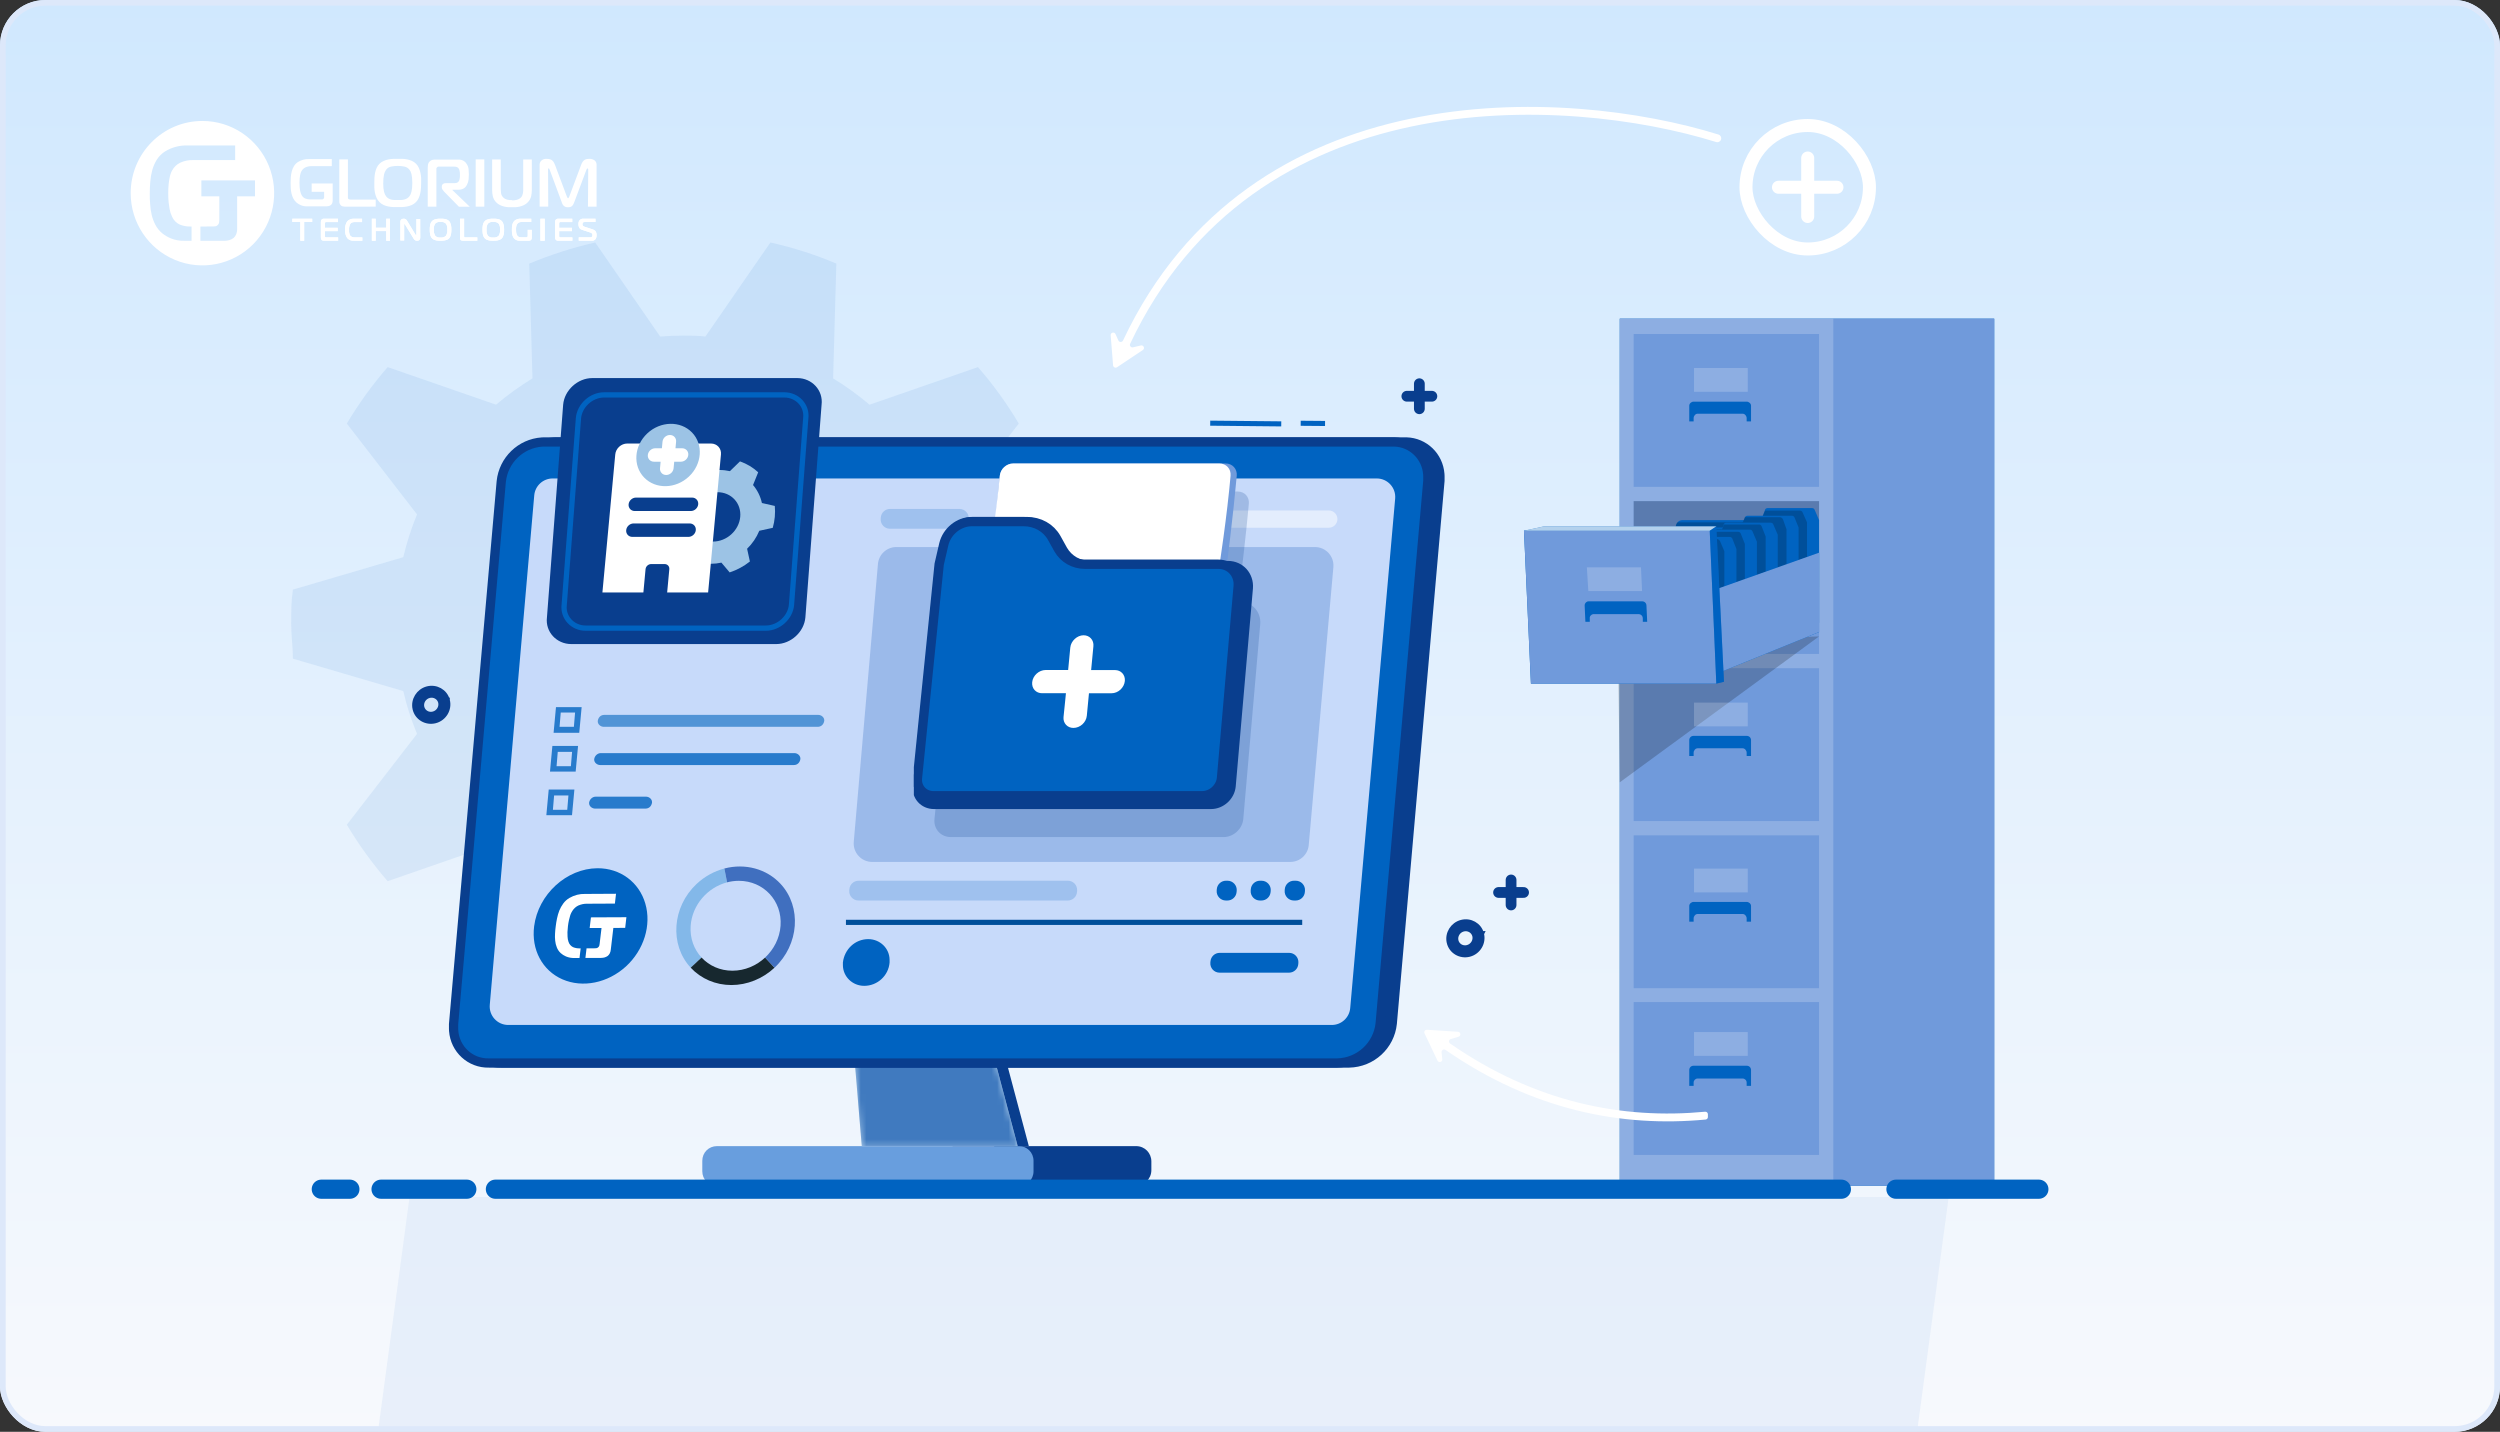 <svg width="440" height="252" viewBox="0 0 440 252" fill="none" xmlns="http://www.w3.org/2000/svg">
<rect x="0" y="0" width="440" height="252" fill="#333333" stroke="none"/>
<g clip-path="url(#clip0_4754_69374)">
<rect width="440" height="252" rx="8" fill="url(#paint0_linear_4754_69374)"/>
<path fill-rule="evenodd" clip-rule="evenodd" d="M35.623 21.289C40.73 21.288 45.336 24.383 47.291 29.132C49.247 33.882 48.168 39.349 44.557 42.985C40.946 46.62 35.514 47.709 30.796 45.742C26.077 43.775 23 39.14 23 33.999C23 26.981 28.651 21.291 35.623 21.289ZM35.273 39.868V42.385H39.518C39.795 42.379 40.072 42.339 40.34 42.267C40.623 42.191 40.888 42.058 41.119 41.875C41.305 41.709 41.453 41.505 41.551 41.275C41.687 40.941 41.751 40.581 41.738 40.221V34.552H44.881V31.753H35.44V34.552H38.599V38.735C38.596 38.879 38.583 39.023 38.56 39.166C38.535 39.331 38.455 39.483 38.334 39.597C38.231 39.713 38.095 39.792 37.944 39.825C37.803 39.848 37.66 39.86 37.516 39.86L35.273 39.868ZM33.715 42.385V39.868H33.465C32.837 39.876 32.214 39.758 31.631 39.523C31.023 39.239 30.541 38.739 30.275 38.119C30.07 37.695 29.926 37.244 29.847 36.779C29.785 36.441 29.726 36.045 29.68 35.602C29.629 35.073 29.606 34.542 29.609 34.011C29.606 33.487 29.63 32.964 29.68 32.443C29.726 31.996 29.785 31.611 29.847 31.294C29.897 31.027 29.968 30.765 30.061 30.51C30.123 30.331 30.202 30.159 30.299 29.996C30.614 29.407 31.106 28.932 31.705 28.64C32.42 28.309 33.201 28.149 33.987 28.173H41.387V25.602H33.099C31.687 25.544 30.288 25.902 29.076 26.633C28.488 27.002 27.988 27.497 27.611 28.083C27.254 28.656 26.981 29.278 26.801 29.93C26.619 30.603 26.5 31.292 26.447 31.988C26.388 32.701 26.361 33.399 26.361 34.085C26.361 34.677 26.361 35.293 26.424 35.932C26.461 36.566 26.552 37.195 26.696 37.813C26.84 38.426 27.059 39.017 27.35 39.574C27.651 40.144 28.06 40.649 28.554 41.06C29.017 41.429 29.53 41.732 30.077 41.957C30.819 42.257 31.614 42.399 32.414 42.377L33.715 42.385Z" fill="white"/>
<path fill-rule="evenodd" clip-rule="evenodd" d="M103.272 29.746C103.239 29.8 103.213 29.857 103.194 29.918L101.112 35.481C101.05 35.637 100.992 35.782 100.934 35.902C100.881 36.019 100.809 36.126 100.721 36.218C100.634 36.308 100.528 36.375 100.412 36.414C100.267 36.461 100.115 36.483 99.963 36.478C99.8 36.483 99.638 36.455 99.487 36.394C99.368 36.346 99.261 36.27 99.173 36.174C99.087 36.083 99.016 35.977 98.964 35.862C98.908 35.731 98.858 35.597 98.817 35.461L96.758 29.91C96.738 29.849 96.71 29.791 96.677 29.738L96.673 29.729C96.641 29.666 96.624 29.633 96.565 29.633C96.503 29.633 96.457 29.677 96.457 29.75V29.886L96.492 36.362H94.975V29.041C94.961 28.818 95.023 28.597 95.149 28.416C95.251 28.277 95.384 28.164 95.535 28.087C95.671 28.02 95.816 27.978 95.965 27.963H96.271C96.467 27.959 96.664 27.987 96.852 28.047C96.995 28.094 97.127 28.172 97.238 28.276C97.342 28.376 97.43 28.494 97.498 28.624C97.569 28.753 97.63 28.887 97.683 29.025L99.761 34.576C99.794 34.651 99.83 34.725 99.87 34.796C99.904 34.856 99.939 34.884 99.978 34.884C100.017 34.884 100.055 34.856 100.09 34.796C100.131 34.725 100.167 34.651 100.199 34.576L102.277 29.025C102.344 28.823 102.439 28.633 102.559 28.46C102.651 28.333 102.766 28.224 102.896 28.14C103.015 28.066 103.146 28.016 103.283 27.991C103.42 27.967 103.559 27.955 103.697 27.955C104.026 27.943 104.351 28.033 104.63 28.215C104.883 28.409 105.022 28.724 104.997 29.049V36.37H103.48L103.527 29.894C103.527 29.782 103.508 29.713 103.473 29.686C103.449 29.662 103.419 29.647 103.388 29.641C103.349 29.641 103.31 29.677 103.272 29.746ZM70.018 27.955H70.792C71.078 27.964 71.362 27.995 71.643 28.047C71.931 28.104 72.213 28.192 72.483 28.311C72.758 28.431 73.009 28.604 73.222 28.82C73.43 29.029 73.598 29.276 73.718 29.549C73.84 29.826 73.933 30.116 73.996 30.414C74.062 30.716 74.104 31.023 74.12 31.331V32.197C74.12 32.465 74.12 32.765 74.093 33.074C74.074 33.379 74.034 33.683 73.973 33.983C73.911 34.281 73.819 34.571 73.698 34.848C73.578 35.121 73.41 35.368 73.203 35.577C72.989 35.792 72.738 35.964 72.464 36.086C72.194 36.205 71.912 36.292 71.624 36.346C71.342 36.401 71.056 36.434 70.769 36.442H69.221C68.936 36.433 68.653 36.401 68.373 36.346C68.085 36.293 67.803 36.206 67.534 36.086C67.259 35.964 67.009 35.792 66.794 35.577C66.567 35.349 66.385 35.077 66.26 34.776C66.135 34.487 66.041 34.185 65.982 33.875C65.926 33.579 65.892 33.279 65.881 32.977V32.176C65.881 31.932 65.881 31.6 65.904 31.291C65.92 30.988 65.959 30.687 66.02 30.39C66.081 30.095 66.173 29.807 66.295 29.533C66.421 29.256 66.597 29.007 66.814 28.8C67.026 28.595 67.272 28.432 67.541 28.319C67.809 28.201 68.088 28.112 68.373 28.055C68.652 28.003 68.934 27.972 69.217 27.963H69.991L70.018 27.955ZM58.552 32.289H58.563L58.552 32.241V32.289ZM58.552 35.249V32.289H54.852V33.755H57.046V34.556C57.051 34.628 57.051 34.7 57.046 34.772C57.032 34.853 56.994 34.927 56.938 34.984C56.885 35.043 56.816 35.082 56.74 35.097C56.672 35.103 56.604 35.103 56.535 35.097H54.569C54.267 35.099 53.968 35.041 53.687 34.924C53.393 34.784 53.16 34.535 53.033 34.227C52.994 34.144 52.959 34.059 52.929 33.971C52.883 33.841 52.849 33.707 52.824 33.571C52.793 33.402 52.766 33.206 52.743 32.982C52.718 32.716 52.706 32.448 52.708 32.181C52.706 31.913 52.717 31.646 52.743 31.38C52.766 31.155 52.793 30.979 52.824 30.807C52.848 30.671 52.883 30.537 52.929 30.406C52.96 30.318 52.997 30.232 53.041 30.15C53.195 29.858 53.433 29.623 53.722 29.477C54.068 29.313 54.445 29.234 54.825 29.245H58.397V27.999H54.384C53.705 27.971 53.032 28.148 52.449 28.508C52.166 28.692 51.925 28.938 51.745 29.229C51.571 29.511 51.44 29.819 51.358 30.142C51.268 30.477 51.209 30.821 51.183 31.168C51.156 31.52 51.145 31.864 51.145 32.205C51.145 32.545 51.145 32.806 51.172 33.122C51.19 33.436 51.234 33.749 51.303 34.055C51.372 34.359 51.479 34.653 51.621 34.928C51.766 35.211 51.963 35.461 52.201 35.665C52.424 35.85 52.672 36 52.936 36.11C53.298 36.26 53.685 36.331 54.074 36.318H57.48C57.61 36.314 57.74 36.295 57.867 36.262C58.007 36.227 58.139 36.161 58.254 36.07C58.344 35.989 58.416 35.888 58.463 35.773C58.527 35.607 58.557 35.428 58.552 35.249ZM66.125 35.129V36.366L60.734 36.374C60.604 36.372 60.475 36.357 60.347 36.33C60.221 36.303 60.103 36.246 60.003 36.162C59.93 36.088 59.866 36.005 59.813 35.914C59.745 35.778 59.712 35.626 59.717 35.473V28.055H61.234V34.848C61.241 34.922 61.277 34.988 61.334 35.033C61.37 35.056 61.407 35.076 61.446 35.093C61.533 35.122 61.623 35.134 61.714 35.129H66.125ZM67.483 33.098C67.455 32.803 67.442 32.506 67.444 32.209H67.456C67.442 31.709 67.486 31.208 67.588 30.719C67.653 30.417 67.777 30.133 67.951 29.882C68.172 29.587 68.491 29.386 68.845 29.317C69.228 29.238 69.617 29.2 70.006 29.201C70.396 29.2 70.785 29.239 71.167 29.317C71.526 29.384 71.848 29.585 72.073 29.882C72.144 29.974 72.207 30.073 72.258 30.178C72.326 30.323 72.38 30.475 72.417 30.631C72.469 30.847 72.505 31.066 72.525 31.288C72.555 31.594 72.57 31.901 72.568 32.209C72.57 32.503 72.555 32.797 72.525 33.09C72.505 33.31 72.469 33.528 72.417 33.743C72.38 33.903 72.328 34.058 72.262 34.208C72.213 34.323 72.15 34.43 72.073 34.528C71.959 34.679 71.819 34.807 71.659 34.904C71.503 34.998 71.335 35.068 71.159 35.113C70.976 35.161 70.788 35.19 70.598 35.201H69.383C69.194 35.191 69.006 35.161 68.822 35.113C68.649 35.066 68.482 34.996 68.327 34.904C68.174 34.807 68.043 34.679 67.94 34.528C67.863 34.433 67.8 34.328 67.75 34.215C67.683 34.066 67.63 33.911 67.591 33.751C67.543 33.536 67.507 33.318 67.483 33.098ZM75.289 36.37H76.806V29.894C76.8 29.812 76.8 29.731 76.806 29.649C76.825 29.56 76.876 29.482 76.949 29.429C76.997 29.373 77.06 29.334 77.131 29.317C77.204 29.31 77.278 29.31 77.351 29.317H79.809C79.951 29.319 80.093 29.33 80.234 29.349C80.395 29.369 80.545 29.447 80.656 29.569C80.757 29.683 80.829 29.82 80.865 29.97C80.928 30.217 80.955 30.472 80.947 30.727V30.991C80.947 31.095 80.947 31.2 80.924 31.304C80.912 31.41 80.893 31.516 80.865 31.62C80.846 31.707 80.813 31.791 80.768 31.868C80.682 32.019 80.544 32.131 80.382 32.181C80.24 32.217 80.094 32.236 79.948 32.237H78.435C78.252 32.224 78.071 32.282 77.928 32.401C77.817 32.502 77.754 32.648 77.758 32.802V32.99C77.761 33.125 77.805 33.257 77.881 33.366C77.956 33.483 78.04 33.593 78.133 33.695L80.776 36.39H82.684L79.627 33.454V33.394H80.664C80.865 33.398 81.066 33.373 81.26 33.318C81.412 33.273 81.556 33.206 81.689 33.118C81.801 33.042 81.9 32.949 81.984 32.842C82.058 32.749 82.123 32.648 82.177 32.541C82.333 32.249 82.433 31.928 82.471 31.596C82.505 31.286 82.522 30.974 82.521 30.663C82.52 30.352 82.502 30.042 82.467 29.733C82.424 29.408 82.305 29.099 82.119 28.832C82.02 28.663 81.888 28.517 81.732 28.404C81.598 28.304 81.449 28.227 81.291 28.175C81.141 28.129 80.986 28.099 80.83 28.087H76.581C76.418 28.087 76.254 28.106 76.094 28.143C75.912 28.188 75.746 28.284 75.614 28.42C75.464 28.558 75.364 28.744 75.328 28.948C75.297 29.131 75.282 29.316 75.281 29.501V36.406L75.289 36.37ZM85.238 28.051V36.37H83.721V28.051H85.238ZM90.11 35.217H89.723C89.58 35.204 89.437 35.18 89.298 35.145C89.154 35.108 89.015 35.054 88.884 34.984C88.749 34.911 88.627 34.815 88.524 34.7C88.341 34.505 88.221 34.256 88.183 33.987C88.15 33.743 88.133 33.496 88.133 33.25V28.067H86.616V33.462C86.618 33.829 86.659 34.194 86.736 34.552C86.833 34.947 87.034 35.308 87.316 35.593C87.509 35.8 87.738 35.969 87.99 36.09C88.23 36.206 88.482 36.296 88.74 36.358C88.982 36.416 89.228 36.452 89.475 36.466H90.741C90.989 36.452 91.234 36.416 91.476 36.358C91.735 36.296 91.987 36.206 92.227 36.09C92.48 35.97 92.708 35.801 92.9 35.593C93.183 35.308 93.384 34.947 93.481 34.552C93.56 34.194 93.6 33.829 93.601 33.462V28.067H92.084V33.594C92.081 33.729 92.065 33.863 92.037 33.995C92.01 34.132 91.972 34.266 91.921 34.395C91.871 34.522 91.799 34.639 91.708 34.74C91.598 34.859 91.467 34.956 91.322 35.024C91.187 35.095 91.043 35.149 90.896 35.184C90.755 35.22 90.611 35.244 90.466 35.257H90.079L90.11 35.217Z" fill="white"/>
<path d="M52.855 42.369V39.076H51.449V38.494H54.948V39.076H53.534V42.369H52.855Z" fill="white"/>
<path d="M57.046 42.363C56.891 42.386 56.734 42.342 56.612 42.242C56.506 42.116 56.456 41.952 56.473 41.787V39.053C56.467 38.906 56.514 38.763 56.604 38.648C56.727 38.534 56.893 38.479 57.058 38.498H59.488V39.078H57.441C57.371 39.071 57.302 39.09 57.245 39.13C57.199 39.182 57.177 39.252 57.186 39.321V40.096H59.436V40.676H57.186V41.581C57.184 41.636 57.204 41.69 57.241 41.73C57.285 41.775 57.373 41.779 57.484 41.779H59.512V42.359L57.046 42.363Z" fill="white"/>
<path d="M62.258 42.365C61.834 42.398 61.418 42.232 61.119 41.91C60.835 41.499 60.7 40.993 60.74 40.484C60.691 39.956 60.814 39.426 61.089 38.985C61.398 38.645 61.831 38.467 62.273 38.497H63.722V39.078H62.584C62.182 39.078 61.825 39.107 61.635 39.436C61.473 39.753 61.403 40.115 61.434 40.476C61.405 40.8 61.465 41.126 61.605 41.414C61.791 41.719 62.121 41.784 62.55 41.784H63.772V42.365H62.258Z" fill="white"/>
<path d="M68.64 42.369H67.97V40.664H66.119V42.369H65.445V38.494H66.119V40.081H67.97V38.494H68.64V42.369Z" fill="white"/>
<path d="M73.963 41.829C73.975 41.978 73.921 42.126 73.815 42.23C73.71 42.334 73.566 42.384 73.421 42.365C73.181 42.384 72.951 42.259 72.829 42.043L71.292 39.527C71.242 39.443 71.219 39.435 71.207 39.435C71.16 39.447 71.129 39.493 71.134 39.542V42.326H70.466V39.01C70.466 38.688 70.681 38.497 71.027 38.497C71.259 38.474 71.484 38.59 71.607 38.795L73.145 41.332C73.171 41.367 73.183 41.423 73.229 41.423C73.275 41.423 73.287 41.355 73.287 41.332V38.549H73.956L73.963 41.829Z" fill="white"/>
<path fill-rule="evenodd" clip-rule="evenodd" d="M79.442 40.432C79.442 39.933 79.407 39.291 79.018 38.893C78.613 38.494 78.007 38.494 77.557 38.494C77.553 38.494 77.548 38.494 77.544 38.494C77.092 38.494 76.466 38.502 76.066 38.893C75.665 39.283 75.638 39.917 75.638 40.432C75.638 40.858 75.657 41.572 76.066 41.97C76.474 42.369 77.116 42.369 77.544 42.369C77.971 42.369 78.637 42.349 79.018 41.97C79.399 41.592 79.442 40.93 79.442 40.432ZM77.536 41.803C77.189 41.86 76.836 41.743 76.587 41.488H76.599C76.403 41.174 76.318 40.802 76.358 40.431C76.316 40.06 76.397 39.686 76.587 39.367C76.84 39.12 77.191 39.006 77.536 39.06C77.884 39.01 78.235 39.122 78.493 39.367C78.689 39.683 78.77 40.06 78.722 40.431C78.764 40.8 78.684 41.172 78.493 41.488C78.24 41.741 77.885 41.858 77.536 41.803Z" fill="white"/>
<path d="M81.454 42.368C81.328 42.374 81.204 42.338 81.1 42.267C81.009 42.186 80.959 42.068 80.963 41.945V38.494H81.684V41.575C81.674 41.636 81.694 41.697 81.736 41.742C81.788 41.777 81.851 41.793 81.913 41.786H84.006V42.368H81.454Z" fill="white"/>
<path fill-rule="evenodd" clip-rule="evenodd" d="M88.722 40.432C88.722 39.933 88.686 39.291 88.298 38.893C87.894 38.494 87.287 38.494 86.837 38.494C86.832 38.494 86.828 38.494 86.824 38.494C86.373 38.494 85.747 38.502 85.346 38.893C84.946 39.283 84.918 39.917 84.918 40.432C84.918 40.858 84.938 41.572 85.346 41.97C85.755 42.369 86.396 42.369 86.824 42.369C87.252 42.369 87.917 42.349 88.298 41.97C88.679 41.592 88.722 40.93 88.722 40.432ZM86.816 41.803C86.468 41.859 86.114 41.743 85.864 41.488C85.676 41.171 85.597 40.8 85.638 40.432C85.598 40.061 85.677 39.687 85.864 39.367C86.118 39.12 86.47 39.007 86.816 39.06C87.164 39.01 87.515 39.123 87.773 39.367C87.969 39.683 88.05 40.06 88.002 40.432C88.045 40.8 87.963 41.173 87.773 41.488C87.52 41.742 87.166 41.858 86.816 41.803Z" fill="white"/>
<path d="M93.589 41.87C93.598 42.011 93.548 42.15 93.45 42.251C93.342 42.33 93.212 42.371 93.079 42.368H91.468C91.148 42.379 90.836 42.271 90.588 42.065C90.127 41.659 90.091 41.003 90.091 40.444C90.091 39.812 90.147 39.103 90.704 38.734C90.98 38.566 91.297 38.483 91.619 38.495H93.501V39.075H91.822C91.489 39.037 91.164 39.194 90.982 39.48C90.855 39.772 90.801 40.092 90.823 40.411C90.804 40.735 90.855 41.059 90.974 41.36C91.111 41.636 91.401 41.797 91.703 41.765H92.626C92.695 41.774 92.765 41.752 92.817 41.704C92.863 41.649 92.885 41.577 92.876 41.505V40.452H93.589V41.87Z" fill="white"/>
<path d="M95.111 42.369V38.494H95.872V42.369H95.111Z" fill="white"/>
<path d="M98.275 42.363C98.119 42.386 97.962 42.342 97.84 42.242C97.734 42.116 97.684 41.952 97.701 41.787V39.053C97.695 38.906 97.742 38.763 97.832 38.648C97.955 38.534 98.121 38.479 98.286 38.498H100.716V39.078H98.669C98.6 39.071 98.531 39.09 98.474 39.13C98.427 39.182 98.406 39.252 98.414 39.321V40.096H100.665V40.676H98.414V41.581C98.412 41.636 98.433 41.69 98.47 41.73C98.514 41.775 98.601 41.779 98.713 41.779H100.74V42.359L98.275 42.363Z" fill="white"/>
<path d="M101.86 41.77H103.922C104.258 41.77 104.274 41.482 104.274 41.364C104.274 41.246 104.235 41.031 103.91 40.925L102.443 40.446C102.272 40.394 102.119 40.294 102.001 40.157C101.859 39.944 101.792 39.688 101.809 39.43C101.785 39.165 101.874 38.903 102.052 38.711C102.22 38.559 102.439 38.482 102.662 38.496H104.806V39.077H102.9C102.795 39.064 102.689 39.096 102.607 39.166C102.539 39.248 102.505 39.355 102.513 39.462C102.513 39.633 102.56 39.8 102.857 39.897L104.219 40.344C104.413 40.395 104.595 40.489 104.751 40.62C104.925 40.826 105.013 41.095 104.997 41.368C105.014 41.623 104.948 41.876 104.809 42.087C104.648 42.291 104.397 42.395 104.144 42.363H101.86V41.77Z" fill="white"/>
<path d="M52.856 42.369V39.076H51.449V38.494H54.948V39.076H53.534V42.369H52.856Z" fill="white"/>
<path d="M57.047 42.363C56.892 42.386 56.734 42.342 56.612 42.242C56.506 42.116 56.456 41.952 56.473 41.787V39.053C56.467 38.906 56.514 38.762 56.604 38.648C56.728 38.534 56.893 38.479 57.058 38.497H59.488V39.078H57.441C57.372 39.071 57.302 39.09 57.246 39.13C57.199 39.182 57.178 39.252 57.186 39.321V40.096H59.437V40.676H57.186V41.58C57.184 41.636 57.204 41.69 57.242 41.73C57.285 41.775 57.373 41.779 57.485 41.779H59.512V42.359L57.047 42.363Z" fill="white"/>
<path d="M62.258 42.365C61.834 42.398 61.419 42.232 61.119 41.91C60.835 41.499 60.701 40.993 60.74 40.484C60.691 39.956 60.814 39.426 61.089 38.985C61.398 38.645 61.831 38.467 62.273 38.497H63.723V39.078H62.584C62.182 39.078 61.825 39.107 61.636 39.436C61.473 39.753 61.403 40.115 61.434 40.476C61.406 40.8 61.465 41.125 61.605 41.414C61.791 41.719 62.121 41.784 62.55 41.784H63.772V42.365H62.258Z" fill="white"/>
<path d="M68.64 42.369H67.971V40.663H66.119V42.369H65.445V38.494H66.119V40.081H67.971V38.494H68.64V42.369Z" fill="white"/>
<path d="M73.963 41.828C73.975 41.978 73.921 42.126 73.816 42.23C73.711 42.334 73.566 42.383 73.421 42.365C73.181 42.384 72.951 42.259 72.83 42.043L71.292 39.526C71.242 39.443 71.219 39.435 71.208 39.435C71.161 39.447 71.129 39.493 71.135 39.542V42.325H70.466V39.01C70.466 38.688 70.681 38.497 71.027 38.497C71.26 38.474 71.484 38.59 71.607 38.795L73.145 41.331C73.172 41.367 73.183 41.423 73.229 41.423C73.275 41.423 73.287 41.355 73.287 41.331V38.548H73.956L73.963 41.828Z" fill="white"/>
<path fill-rule="evenodd" clip-rule="evenodd" d="M79.442 40.431C79.442 39.933 79.407 39.291 79.018 38.893C78.614 38.494 78.007 38.494 77.557 38.494C77.553 38.494 77.548 38.494 77.544 38.494C77.093 38.494 76.467 38.502 76.066 38.893C75.665 39.283 75.638 39.917 75.638 40.431C75.638 40.858 75.658 41.572 76.066 41.97C76.475 42.369 77.116 42.369 77.544 42.369C77.972 42.369 78.637 42.349 79.018 41.97C79.399 41.592 79.442 40.93 79.442 40.431ZM77.536 41.803C77.189 41.86 76.836 41.743 76.587 41.488H76.599C76.404 41.174 76.319 40.801 76.358 40.431C76.317 40.06 76.397 39.686 76.587 39.367C76.84 39.119 77.191 39.006 77.536 39.06C77.884 39.01 78.236 39.122 78.493 39.367C78.689 39.683 78.77 40.06 78.723 40.431C78.765 40.8 78.684 41.172 78.493 41.488C78.24 41.741 77.886 41.858 77.536 41.803Z" fill="white"/>
<path d="M81.455 42.368C81.329 42.374 81.204 42.338 81.1 42.267C81.009 42.186 80.959 42.068 80.963 41.945V38.494H81.684V41.575C81.675 41.636 81.694 41.697 81.736 41.742C81.788 41.777 81.851 41.793 81.913 41.786H84.006V42.368H81.455Z" fill="white"/>
<path fill-rule="evenodd" clip-rule="evenodd" d="M88.722 40.431C88.722 39.933 88.687 39.291 88.298 38.893C87.894 38.494 87.287 38.494 86.837 38.494C86.833 38.494 86.829 38.494 86.824 38.494C86.373 38.494 85.747 38.502 85.347 38.893C84.946 39.283 84.919 39.917 84.919 40.431C84.919 40.858 84.938 41.572 85.347 41.97C85.755 42.369 86.396 42.369 86.824 42.369C87.252 42.369 87.917 42.349 88.298 41.97C88.679 41.592 88.722 40.93 88.722 40.431ZM86.817 41.803C86.468 41.859 86.114 41.742 85.864 41.488C85.676 41.171 85.597 40.8 85.638 40.431C85.598 40.061 85.677 39.687 85.864 39.367C86.118 39.12 86.47 39.007 86.817 39.06C87.165 39.01 87.515 39.122 87.773 39.367C87.969 39.683 88.051 40.06 88.002 40.431C88.045 40.8 87.964 41.173 87.773 41.488C87.521 41.741 87.166 41.858 86.817 41.803Z" fill="white"/>
<path d="M93.589 41.87C93.598 42.011 93.548 42.15 93.45 42.251C93.342 42.329 93.212 42.371 93.08 42.368H91.468C91.148 42.379 90.836 42.271 90.588 42.064C90.127 41.659 90.091 41.003 90.091 40.444C90.091 39.812 90.147 39.103 90.704 38.734C90.98 38.566 91.298 38.483 91.619 38.495H93.501V39.074H91.822C91.49 39.037 91.164 39.194 90.983 39.48C90.856 39.772 90.801 40.092 90.823 40.411C90.804 40.735 90.856 41.059 90.975 41.359C91.111 41.636 91.401 41.797 91.703 41.765H92.626C92.696 41.774 92.765 41.752 92.817 41.704C92.864 41.649 92.885 41.577 92.877 41.505V40.452H93.589V41.87Z" fill="white"/>
<path d="M95.112 42.369V38.494H95.872V42.369H95.112Z" fill="white"/>
<path d="M98.275 42.363C98.119 42.386 97.963 42.342 97.841 42.242C97.734 42.116 97.684 41.952 97.701 41.787V39.053C97.696 38.906 97.742 38.762 97.833 38.648C97.956 38.534 98.121 38.479 98.287 38.497H100.717V39.078H98.669C98.6 39.071 98.531 39.09 98.474 39.13C98.427 39.182 98.406 39.252 98.414 39.321V40.096H100.665V40.676H98.414V41.58C98.413 41.636 98.433 41.69 98.47 41.73C98.514 41.775 98.601 41.779 98.713 41.779H100.74V42.359L98.275 42.363Z" fill="white"/>
<path d="M101.86 41.77H103.922C104.258 41.77 104.274 41.481 104.274 41.364C104.274 41.246 104.235 41.031 103.91 40.925L102.443 40.446C102.273 40.394 102.12 40.294 102.001 40.157C101.86 39.944 101.792 39.688 101.809 39.43C101.786 39.165 101.874 38.903 102.052 38.711C102.221 38.559 102.439 38.482 102.662 38.495H104.806V39.076H102.901C102.795 39.064 102.689 39.096 102.607 39.166C102.539 39.248 102.505 39.354 102.513 39.462C102.513 39.633 102.56 39.8 102.857 39.897L104.219 40.344C104.413 40.395 104.595 40.489 104.751 40.62C104.925 40.826 105.013 41.095 104.998 41.368C105.014 41.623 104.948 41.876 104.81 42.087C104.648 42.291 104.397 42.395 104.145 42.363H101.86V41.77Z" fill="white"/>
<path opacity="0.08" d="M120.184 59.068C121.523 59.068 122.814 59.068 124.153 59.231L135.592 42.678C139.561 43.567 143.46 44.806 147.195 46.396L146.631 66.596C148.886 67.975 151.024 69.518 153.044 71.225L172.116 64.609C174.817 67.695 177.213 71.015 179.303 74.545L166.948 90.537C167.958 92.968 168.78 95.493 169.415 98.065L188.816 103.769C189.004 105.804 189.121 107.814 189.121 109.825C189.121 111.835 189.121 113.893 188.816 115.927L169.415 121.632C168.78 124.203 167.958 126.705 166.948 129.16L179.303 145.151C177.213 148.682 174.817 152.002 172.116 155.088L153.044 148.471C151.024 150.178 148.863 151.721 146.631 153.101L147.195 173.277C143.437 174.867 139.561 176.129 135.592 177.018L124.153 160.465C122.814 160.465 121.523 160.629 120.184 160.629C118.845 160.629 117.53 160.629 116.191 160.465L104.752 177.018C100.783 176.106 96.884 174.867 93.149 173.277L93.713 153.101C91.458 151.721 89.32 150.155 87.301 148.471L68.228 155.088C65.551 152.002 63.131 148.658 61.041 145.151L73.396 129.16C72.386 126.728 71.564 124.203 70.976 121.632L51.552 115.927C51.552 113.916 51.246 111.882 51.246 109.825C51.246 107.767 51.246 105.78 51.552 103.769L70.976 98.065C71.587 95.493 72.386 92.992 73.396 90.537L61.041 74.545C63.131 71.038 65.551 67.695 68.228 64.609L87.301 71.225C89.32 69.518 91.458 67.975 93.713 66.596L93.149 46.396C96.907 44.829 100.783 43.59 104.752 42.678L116.191 59.231C117.53 59.138 118.821 59.068 120.184 59.068ZM96.884 109.474C96.884 122.286 107.312 132.667 120.184 132.667C133.055 132.667 143.484 122.286 143.484 109.474C143.484 96.662 133.055 86.281 120.184 86.281C107.312 86.281 96.884 96.662 96.884 109.474Z" fill="#0063C1"/>
<rect x="307.292" y="22.091" width="21.731" height="21.731" rx="10.866" stroke="white" stroke-width="2.288"/>
<path d="M318.157 27.81L318.157 38.103M323.304 32.957H313.01" stroke="white" stroke-width="2.288" stroke-linecap="round"/>
<path opacity="0.4" d="M64.832 264.516L72.082 210.683H342.968L335.718 264.516H64.832Z" fill="#D2E1F5"/>
<path opacity="0.3" d="M161.354 170.137H97.165C94.689 170.137 92.729 168.073 93.038 165.597L99.458 92.094C99.665 89.617 101.935 87.554 104.411 87.554H169.334C171.81 87.554 173.771 89.617 173.461 92.094L166.307 165.597C166.101 168.073 163.831 170.137 161.354 170.137Z" fill="#709ADB"/>
<path d="M101.539 149.897V150.547H159.859V149.897H101.539Z" fill="#0063C1"/>
<path opacity="0.2" d="M159.859 149.897H101.539V150.547H159.859V149.897Z" fill="black"/>
<path d="M160.697 140.335C160.589 141.556 159.566 142.492 158.341 142.492H104.897C103.51 142.492 102.42 141.304 102.54 139.921L105.631 104.4C105.738 103.178 106.761 102.239 107.988 102.239H161.489C162.878 102.239 163.969 103.43 163.846 104.814L160.697 140.335Z" fill="#709ADB"/>
<mask id="mask0_4754_69374" style="mask-type:alpha" maskUnits="userSpaceOnUse" x="102" y="102" width="62" height="41">
<path d="M160.695 140.336C160.587 141.557 159.564 142.493 158.339 142.493H104.895C103.508 142.493 102.418 141.304 102.538 139.922L105.629 104.401C105.736 103.178 106.759 102.24 107.986 102.24H161.487C162.876 102.24 163.967 103.431 163.844 104.815L160.695 140.336Z" fill="#709ADB"/>
</mask>
<g mask="url(#mask0_4754_69374)">
<path d="M150.246 133.51C150.179 134.267 149.545 134.847 148.785 134.847H115.643C114.783 134.847 114.107 134.11 114.182 133.253L116.099 111.226C116.165 110.467 116.799 109.886 117.56 109.886H150.737C151.599 109.886 152.275 110.624 152.199 111.482L150.246 133.51Z" fill="#0063C1"/>
</g>
<path d="M103.875 158.336C102.383 158.336 101.15 157.168 101.15 155.675C101.15 155.545 101.15 155.415 101.15 155.35C101.345 153.662 102.707 152.363 104.394 152.363C105.886 152.363 107.119 153.532 107.119 155.025C107.119 155.155 107.119 155.285 107.119 155.35C106.989 157.038 105.562 158.336 103.875 158.336Z" fill="#0063C1"/>
<path d="M131.076 146.339C131.029 146.955 130.515 147.431 129.897 147.431H103.143C102.454 147.431 101.91 146.844 101.963 146.157L101.976 145.991C102.023 145.375 102.537 144.899 103.155 144.899H129.91C130.599 144.899 131.142 145.485 131.089 146.172L131.076 146.339Z" fill="#0063C1"/>
<path d="M159.36 155.555C159.313 156.172 158.799 156.648 158.18 156.648H149.299C148.598 156.648 148.05 156.041 148.122 155.344L148.139 155.178C148.201 154.574 148.709 154.116 149.316 154.116H158.193C158.882 154.116 159.425 154.702 159.373 155.389L159.36 155.555Z" fill="#0063C1"/>
<path d="M160.2 146.339C160.153 146.955 159.639 147.431 159.021 147.431H158.799C158.11 147.431 157.567 146.844 157.619 146.157L157.632 145.991C157.68 145.375 158.193 144.899 158.812 144.899H159.034C159.723 144.899 160.266 145.485 160.213 146.172L160.2 146.339Z" fill="#0063C1"/>
<path d="M155.819 146.368C155.757 146.972 155.248 147.431 154.642 147.431H154.457C153.768 147.431 153.225 146.844 153.278 146.157L153.29 145.991C153.338 145.375 153.852 144.899 154.47 144.899H154.659C155.36 144.899 155.907 145.505 155.836 146.202L155.819 146.368Z" fill="#0063C1"/>
<path d="M151.469 146.368C151.407 146.972 150.899 147.431 150.292 147.431H150.107C149.418 147.431 148.875 146.844 148.928 146.157L148.941 145.991C148.988 145.375 149.502 144.899 150.12 144.899H150.309C151.01 144.899 151.557 145.505 151.486 146.202L151.469 146.368Z" fill="#0063C1"/>
<path opacity="0.5" d="M164.359 98.765C164.308 99.335 163.831 99.772 163.259 99.772H121.817C121.169 99.772 120.66 99.217 120.717 98.572C120.767 98.002 121.245 97.565 121.817 97.565H163.259C163.907 97.565 164.416 98.12 164.359 98.765Z" fill="white"/>
<path opacity="0.5" d="M117.218 98.839C117.157 99.443 116.648 99.902 116.042 99.902H107.164C106.475 99.902 105.932 99.315 105.985 98.628L105.997 98.462C106.045 97.846 106.559 97.37 107.177 97.37H116.059C116.76 97.37 117.307 97.976 117.235 98.673L117.218 98.839Z" fill="#0063C1"/>
<path opacity="0.1" d="M139.383 82.311L114.723 174.696H122.992L147.43 82.311H139.383Z" fill="white"/>
<path opacity="0.1" d="M152.202 82.311L127.541 174.696H144.006L168.369 82.311H152.202Z" fill="white"/>
<path d="M260.705 164.35C261.116 165.89 260.164 167.502 258.601 167.921L258.599 167.921C257.03 168.33 255.438 167.4 255.088 165.832L255.088 165.831C254.751 164.308 255.712 162.774 257.222 162.37C258.735 161.964 260.307 162.828 260.704 164.347L260.705 164.347L260.704 164.348L260.706 164.351L260.705 164.35ZM259.588 164.645C259.351 163.764 258.427 163.234 257.509 163.48C256.584 163.728 256.011 164.662 256.215 165.569C256.422 166.482 257.353 167.048 258.3 166.794C259.254 166.539 259.824 165.558 259.588 164.645Z" fill="#093E8E" stroke="#093E8E" stroke-width="0.948"/>
<path d="M265.948 154.872L265.948 159.276M268.15 157.074H263.746" stroke="#093E8E" stroke-width="1.896" stroke-linecap="round"/>
<path d="M249.807 67.536L249.807 71.94M252.009 69.738H247.605" stroke="#093E8E" stroke-width="1.896" stroke-linecap="round"/>
<path d="M78.697 123.251C79.108 124.791 78.157 126.403 76.594 126.822L76.591 126.822C75.022 127.231 73.43 126.301 73.081 124.733L73.08 124.732C72.743 123.209 73.704 121.675 75.214 121.271C76.728 120.865 78.299 121.729 78.696 123.248L78.697 123.248L78.697 123.249L78.698 123.252L78.697 123.251ZM77.58 123.546C77.343 122.665 76.419 122.135 75.502 122.381C74.576 122.629 74.003 123.563 74.207 124.47C74.414 125.383 75.345 125.949 76.292 125.695C77.246 125.44 77.816 124.459 77.58 123.546Z" fill="#093E8E" stroke="#093E8E" stroke-width="0.948"/>
<path d="M174.988 201.717H199.957C201.505 201.717 202.64 202.955 202.64 204.399V205.947C202.64 207.494 201.401 208.629 199.957 208.629H174.988V201.717Z" fill="#093E8E"/>
<path d="M126.185 201.717H179.321C180.765 201.717 181.9 202.852 181.9 204.296V206.153C181.9 207.598 180.765 208.733 179.321 208.733H126.185C124.74 208.733 123.605 207.598 123.605 206.153V204.296C123.605 202.852 124.74 201.717 126.185 201.717Z" fill="#689EDE"/>
<path d="M167.662 201.715H181.075L172.511 169.524H167.662V201.715Z" fill="#093E8E"/>
<path d="M179.116 201.715H151.671L148.988 169.524H170.552L179.116 201.715Z" fill="#B2D0EC"/>
<mask id="mask1_4754_69374" style="mask-type:alpha" maskUnits="userSpaceOnUse" x="148" y="169" width="32" height="33">
<path d="M179.116 201.715H151.671L148.988 169.524H170.552L179.116 201.715Z" fill="#B2D0EC"/>
</mask>
<g mask="url(#mask1_4754_69374)">
<path d="M179.116 201.715H151.671L148.988 169.524H170.552L179.116 201.715Z" fill="#407ABF"/>
</g>
<path d="M237.376 180.394H85.891L94.287 84.208H245.861L237.376 180.394Z" fill="#0063C1"/>
<path d="M247.522 77.783C250.655 77.868 253.187 80.319 253.416 83.465L253.431 83.781V84.613L245.039 180.132C244.635 184.013 241.403 187.009 237.437 187.09H88.182C84.905 187.166 82.211 184.659 81.974 181.408L81.959 181.092V180.25L90.351 84.741C90.742 80.976 93.792 78.051 97.503 77.799L97.864 77.783H247.522Z" fill="#093E8E" stroke="#093E8E" stroke-width="1.629"/>
<path d="M245.394 77.783C248.526 77.868 251.058 80.319 251.287 83.465L251.302 83.781V84.613L242.91 180.132C242.506 184.013 239.275 187.009 235.308 187.09H86.053C82.776 187.166 80.082 184.659 79.845 181.408L79.83 181.092V180.25L88.222 84.741C88.614 80.976 91.663 78.051 95.374 77.799L95.735 77.783H245.394Z" fill="#0063C1" stroke="#093E8E" stroke-width="1.629"/>
<path d="M237.638 177.423C237.49 179.104 236.081 180.394 234.393 180.394H89.445C87.534 180.394 86.034 178.757 86.2 176.853L94.027 87.183C94.174 85.5 95.583 84.208 97.272 84.208H242.304C244.216 84.208 245.717 85.847 245.549 87.752L237.638 177.423Z" fill="#C7DAFA"/>
<path d="M122.475 169.461L123.473 168.53C122.144 167.098 121.401 165.119 121.557 162.934C121.82 159.273 124.528 156.192 127.97 155.29L127.72 154.017L127.492 152.855C125.688 153.331 124.009 154.261 122.621 155.555C118.283 159.603 117.806 166.264 121.563 170.312L122.475 169.461Z" fill="#83B8E9"/>
<path d="M136.321 170.311L135.341 169.255L134.664 168.526C133.132 169.958 131.09 170.845 128.904 170.845C126.719 170.845 124.804 169.96 123.474 168.528L122.693 169.258L121.564 170.311C123.381 172.267 125.956 173.367 128.724 173.367C131.488 173.367 134.224 172.267 136.321 170.311Z" fill="#17282F"/>
<path d="M136.318 170.312C140.653 166.264 141.13 159.603 137.375 155.555C134.931 152.925 131.155 151.893 127.49 152.855L127.772 154.293H127.772L127.968 155.29C128.633 155.117 129.328 155.024 130.035 155.024C134.403 155.024 137.692 158.566 137.378 162.934C137.222 165.119 136.195 167.095 134.661 168.527L135.528 169.461H135.528L136.318 170.312Z" fill="#406FBF"/>
<g opacity="0.8">
<path d="M101.949 128.973H97.432L97.852 124.455H102.37L101.949 128.973ZM98.482 127.922H101.004L101.214 125.4H98.692L98.482 127.922Z" fill="#0063C1"/>
<path d="M101.317 135.8H96.799L97.219 131.282H101.737L101.317 135.8ZM97.955 134.854H100.476L100.686 132.333H98.165L97.955 134.854Z" fill="#0063C1"/>
<path d="M100.674 143.47H96.156L96.576 138.952H101.094L100.674 143.47ZM97.312 142.524H99.834L100.044 140.003H97.522L97.312 142.524Z" fill="#0063C1"/>
<path d="M106.258 127.921C105.732 127.921 105.207 127.501 105.207 126.976V126.871C105.312 126.24 105.732 125.82 106.363 125.82H144.018C144.543 125.82 145.068 126.24 145.068 126.766V126.871C144.963 127.501 144.543 127.921 143.913 127.921H106.258Z" fill="#3382CD"/>
<path d="M105.629 134.648C105.103 134.648 104.578 134.227 104.578 133.702V133.597C104.683 132.967 105.209 132.546 105.734 132.546H139.817C140.342 132.546 140.867 132.967 140.867 133.492V133.597C140.762 134.227 140.342 134.648 139.711 134.648H105.629Z" fill="#0063C1"/>
<path d="M104.73 142.314C104.205 142.314 103.68 141.894 103.68 141.369V141.264C103.785 140.633 104.31 140.213 104.835 140.213H113.705C114.231 140.213 114.756 140.633 114.756 141.159V141.264C114.651 141.894 114.231 142.314 113.6 142.314H104.73Z" fill="#0063C1"/>
</g>
<path fill-rule="evenodd" clip-rule="evenodd" d="M105.165 152.81C109.152 152.794 112.476 155.244 113.575 159.03C114.683 162.824 113.339 167.189 110.15 170.11C106.945 173.018 102.539 173.916 98.986 172.361C95.448 170.82 93.483 167.116 94.008 163.019C94.724 157.409 99.716 152.836 105.165 152.81Z" fill="#0063C1"/>
<path fill-rule="evenodd" clip-rule="evenodd" d="M103.232 166.91C103.165 167.471 103.098 168.035 103.031 168.601C103.969 168.597 104.911 168.594 105.857 168.59C106.039 168.586 106.227 168.551 106.407 168.51C106.606 168.449 106.791 168.364 106.961 168.242C107.094 168.128 107.213 167.989 107.299 167.834C107.413 167.614 107.489 167.364 107.501 167.125C107.649 165.858 107.798 164.587 107.949 163.312C108.643 163.309 109.337 163.308 110.031 163.309C110.103 162.68 110.175 162.053 110.247 161.429C108.165 161.434 106.084 161.443 104.004 161.457C103.928 162.086 103.853 162.711 103.781 163.331C104.475 163.332 105.171 163.331 105.869 163.328C105.758 164.265 105.646 165.202 105.532 166.14C105.524 166.235 105.504 166.336 105.478 166.432C105.446 166.541 105.381 166.639 105.291 166.713C105.213 166.792 105.115 166.848 105.015 166.872C104.922 166.89 104.821 166.901 104.727 166.9C104.226 166.905 103.728 166.909 103.232 166.91ZM101.991 168.612C102.062 168.046 102.131 167.482 102.198 166.92C102.143 166.915 102.089 166.913 102.034 166.916C101.612 166.926 101.21 166.847 100.843 166.696C100.466 166.496 100.184 166.171 100.055 165.756C99.958 165.465 99.898 165.166 99.888 164.852C99.869 164.627 99.868 164.362 99.871 164.066C99.89 163.7 99.916 163.353 99.96 162.992C99.998 162.637 100.061 162.294 100.138 161.944C100.203 161.638 100.278 161.377 100.342 161.165C100.396 160.986 100.462 160.807 100.554 160.632C100.605 160.522 100.668 160.406 100.751 160.294C101.007 159.897 101.368 159.569 101.787 159.371C102.286 159.156 102.816 159.04 103.334 159.056C104.961 159.046 106.59 159.037 108.221 159.031C108.284 158.457 108.35 157.881 108.42 157.302C106.6 157.31 104.78 157.321 102.959 157.333C102.03 157.3 101.078 157.539 100.221 158.038C99.799 158.28 99.432 158.614 99.132 159.02C98.849 159.407 98.619 159.822 98.44 160.259C98.269 160.715 98.129 161.175 98.034 161.646C97.933 162.117 97.863 162.587 97.805 163.049C97.757 163.448 97.704 163.866 97.688 164.295C97.66 164.718 97.664 165.146 97.711 165.553C97.751 165.966 97.848 166.37 98 166.739C98.147 167.122 98.379 167.462 98.671 167.736C98.943 167.986 99.263 168.183 99.611 168.335C100.082 168.53 100.592 168.629 101.127 168.607C101.417 168.608 101.705 168.61 101.991 168.612Z" fill="white"/>
<path d="M148.887 161.889V162.783H229.185V161.889H148.887Z" fill="#0063C1"/>
<path opacity="0.2" d="M229.185 161.889H148.887V162.783H229.185V161.889Z" fill="black"/>
<path opacity="0.5" d="M230.338 148.731C230.189 150.412 228.78 151.701 227.093 151.701H153.508C151.598 151.701 150.098 150.064 150.263 148.161L154.519 99.253C154.666 97.57 156.075 96.278 157.765 96.278H231.428C233.34 96.278 234.841 97.918 234.673 99.823L230.338 148.731Z" fill="#709ADB"/>
<path d="M152.101 173.509C150.047 173.509 148.35 171.9 148.35 169.844C148.35 169.665 148.35 169.486 148.35 169.397C148.618 167.073 150.493 165.285 152.816 165.285C154.87 165.285 156.567 166.894 156.567 168.95C156.567 169.129 156.567 169.307 156.567 169.397C156.388 171.721 154.423 173.509 152.101 173.509Z" fill="#0063C1"/>
<path opacity="0.2" d="M189.556 156.988C189.491 157.837 188.783 158.492 187.932 158.492H151.095C150.146 158.492 149.398 157.684 149.471 156.738L149.488 156.51C149.554 155.661 150.261 155.006 151.112 155.006H187.949C188.898 155.006 189.646 155.813 189.573 156.759L189.556 156.988Z" fill="#0063C1"/>
<path d="M228.497 169.685C228.432 170.533 227.724 171.188 226.873 171.188H214.644C213.679 171.188 212.925 170.354 213.024 169.394L213.047 169.165C213.132 168.334 213.832 167.702 214.668 167.702H226.891C227.839 167.702 228.587 168.51 228.515 169.456L228.497 169.685Z" fill="#0063C1"/>
<path d="M229.657 156.988C229.592 157.837 228.884 158.492 228.033 158.492H227.728C226.779 158.492 226.031 157.684 226.104 156.738L226.121 156.51C226.186 155.661 226.894 155.006 227.745 155.006H228.051C228.999 155.006 229.747 155.813 229.675 156.759L229.657 156.988Z" fill="#0063C1"/>
<path d="M223.622 157.029C223.536 157.86 222.837 158.492 222.001 158.492H221.747C220.798 158.492 220.05 157.684 220.123 156.738L220.141 156.51C220.206 155.661 220.913 155.006 221.765 155.006H222.025C222.99 155.006 223.743 155.84 223.645 156.801L223.622 157.029Z" fill="#0063C1"/>
<path d="M217.635 157.029C217.55 157.86 216.85 158.492 216.015 158.492H215.761C214.812 158.492 214.064 157.684 214.137 156.738L214.154 156.51C214.22 155.661 214.927 155.006 215.778 155.006H216.038C217.004 155.006 217.757 155.84 217.659 156.801L217.635 157.029Z" fill="#0063C1"/>
<path opacity="0.5" d="M235.382 91.494C235.313 92.278 234.656 92.88 233.869 92.88H176.808C175.916 92.88 175.216 92.115 175.294 91.227C175.363 90.442 176.02 89.841 176.808 89.841H233.869C234.761 89.841 235.461 90.605 235.382 91.494Z" fill="white"/>
<path opacity="0.2" d="M170.469 91.596C170.384 92.427 169.684 93.059 168.849 93.059H156.626C155.677 93.059 154.929 92.251 155.002 91.305L155.02 91.077C155.085 90.228 155.792 89.573 156.644 89.573H168.872C169.838 89.573 170.591 90.407 170.493 91.368L170.469 91.596Z" fill="#0063C1"/>
<g clip-path="url(#clip1_4754_69374)">
<path opacity="0.2" d="M218.283 105.943H217.847C218.581 100.171 219.275 94.405 219.798 88.639C219.903 87.46 219.044 86.51 217.86 86.51H181.082C179.898 86.51 178.853 87.454 178.741 88.639C178.43 91.87 178.033 95.093 177.584 98.323H174.211C171.876 98.323 169.747 100.046 169.184 102.353C168.913 103.558 168.636 104.757 168.351 105.943C167.055 118.673 165.765 131.403 164.469 144.134C164.284 145.89 165.56 147.324 167.346 147.324H215.347C217.099 147.324 218.667 145.89 218.819 144.134C219.804 132.707 220.803 121.274 221.801 109.841C221.973 107.699 220.406 105.943 218.276 105.943H218.283Z" fill="#093E8E"/>
<path d="M215.69 81.569H178.344C177.14 81.569 176.082 82.532 175.97 83.731C174.594 98.092 173.218 112.461 171.843 126.829C171.724 128.028 172.61 128.991 173.827 128.991H210.313C211.53 128.991 212.588 128.028 212.688 126.829C213.997 112.461 216.371 98.092 217.668 83.731C217.78 82.532 216.9 81.569 215.697 81.569H215.69Z" fill="#709ADB"/>
<path d="M214.619 81.569H178.338C177.134 81.569 176.076 82.532 175.963 83.731C174.588 98.092 171.479 112.461 170.11 126.829C169.991 128.028 170.877 128.991 172.088 128.991H208.574C209.791 128.991 210.849 128.028 210.949 126.829C212.251 112.461 215.287 98.092 216.583 83.731C216.689 82.532 215.816 81.569 214.613 81.569H214.619Z" fill="white"/>
<path d="M171.36 91.797H180.718C182.933 91.797 184.884 92.879 185.923 94.726C186.313 95.421 186.703 96.122 187.08 96.816C188.066 98.513 189.864 99.542 191.888 99.542H216.12C218.283 99.542 219.87 101.324 219.698 103.499C218.686 115.116 217.674 126.725 216.669 138.335C216.51 140.117 214.923 141.572 213.144 141.572H164.389C162.571 141.572 161.274 140.117 161.466 138.335C162.782 125.409 164.098 112.475 165.408 99.542C165.699 98.33 165.976 97.118 166.254 95.892C166.823 93.547 168.986 91.797 171.353 91.797H171.36Z" fill="#093E8E" stroke="#093E8E" stroke-width="1.644"/>
<path d="M171.054 91.797H180.128C182.277 91.797 184.169 92.846 185.174 94.641C185.558 95.316 185.928 95.991 186.298 96.665C187.251 98.31 188.997 99.306 190.961 99.306H214.452C216.548 99.306 218.089 101.036 217.924 103.145C216.939 114.408 215.96 125.664 214.988 136.914C214.835 138.643 213.295 140.052 211.568 140.052H164.302C162.543 140.052 161.286 138.637 161.471 136.914C162.748 124.38 164.017 111.846 165.294 99.306C165.572 98.133 165.849 96.954 166.114 95.768C166.669 93.494 168.766 91.797 171.061 91.797H171.054Z" fill="#0063C1" stroke="#093E8E" stroke-width="1.644"/>
<path d="M196.247 117.926H192.041L192.438 113.746C192.491 113.209 192.339 112.718 192.001 112.351C191.677 111.997 191.221 111.807 190.705 111.807C189.574 111.807 188.483 112.816 188.371 113.969L187.994 117.92H184.032C182.862 117.92 181.777 118.902 181.665 120.069C181.612 120.606 181.764 121.104 182.101 121.464C182.419 121.812 182.881 122.008 183.397 122.008H187.603L187.478 123.292C187.385 124.255 187.286 125.225 187.18 126.201C187.127 126.712 187.286 127.204 187.617 127.564C187.941 127.918 188.404 128.114 188.913 128.114C190.103 128.114 191.168 127.151 191.281 125.965L191.658 122.015H195.619C196.803 122.015 197.854 121.045 197.973 119.853C198.02 119.328 197.861 118.83 197.524 118.47C197.2 118.123 196.75 117.933 196.241 117.933L196.247 117.926Z" fill="white"/>
</g>
<path d="M228.925 74.048L228.918 74.942L233.205 74.978L233.213 74.084L228.925 74.048Z" fill="#0063C1"/>
<path d="M213.001 74.031L212.992 74.924L225.496 75.05L225.505 74.156L213.001 74.031Z" fill="#0063C1"/>
<path d="M350.982 56.081H285.078V208.676H350.982V56.081Z" fill="#0063C1"/>
<path d="M350.982 56.081H285.078V208.676H350.982V56.081Z" fill="#709ADB"/>
<path opacity="0.2" d="M285.078 56.081V208.676H322.664V56.081H285.078ZM320.154 203.27H287.524V176.367H320.154V203.27ZM320.154 173.922H287.524V147.02H320.154V173.922ZM320.154 144.51H287.524V117.608H320.154V144.51ZM320.154 115.098H287.524V88.196H320.154V115.098ZM320.154 85.686H287.524V58.784H320.154V85.686Z" fill="white"/>
<path opacity="0.2" d="M320.155 88.196H287.525V103.321H320.155V88.196Z" fill="black"/>
<path opacity="0.2" d="M320.153 112.008L285.078 137.687L284.756 113.166L320.153 112.008Z" fill="black"/>
<path d="M298.079 70.689C297.693 70.689 297.307 71.011 297.307 71.397V74.165H298.079V73.585C298.079 73.199 298.401 72.813 298.787 72.813H306.703C307.089 72.813 307.411 73.199 307.411 73.585V74.165H308.183V71.397C308.183 71.011 307.797 70.689 307.411 70.689H298.079Z" fill="#0063C1"/>
<path opacity="0.2" d="M307.607 64.771H298.146V68.955H307.607V64.771Z" fill="white"/>
<path d="M298.079 129.511C297.628 129.511 297.307 129.833 297.307 130.284V133.051H298.079V132.472C298.079 132.086 298.401 131.699 298.787 131.699H306.703C307.089 131.699 307.411 132.086 307.411 132.472V133.051H308.183V130.284C308.183 129.833 307.861 129.511 307.411 129.511H298.079Z" fill="#0063C1"/>
<path opacity="0.2" d="M307.607 123.656H298.146V127.839H307.607V123.656Z" fill="white"/>
<path d="M298.079 158.736C297.693 158.736 297.307 159.058 297.307 159.444V162.211H298.079V161.632C298.079 161.246 298.401 160.86 298.787 160.86H306.703C307.089 160.86 307.411 161.246 307.411 161.632V162.211H308.183V159.444C308.183 159.058 307.797 158.736 307.411 158.736H298.079Z" fill="#0063C1"/>
<path opacity="0.2" d="M307.607 152.877H298.146V157.06H307.607V152.877Z" fill="white"/>
<path d="M298.079 187.567C297.628 187.567 297.307 187.889 297.307 188.339V191.107H298.079V190.527C298.079 190.141 298.401 189.819 298.787 189.819H306.703C307.089 189.819 307.411 190.141 307.411 190.527V191.107H308.183V188.339C308.183 187.889 307.861 187.567 307.411 187.567H298.079Z" fill="#0063C1"/>
<path opacity="0.2" d="M307.607 181.645H298.146V185.829H307.607V181.645Z" fill="white"/>
<path d="M320.156 91.543V109.628H294.928V92.766C294.928 92.122 295.443 91.543 296.086 91.543H309.151C309.666 91.543 310.116 91.221 310.245 90.77L310.631 89.805V89.741C310.696 89.548 310.889 89.419 311.082 89.419H318.934C319.127 89.419 319.32 89.548 319.384 89.741L320.156 91.543Z" fill="#0063C1"/>
<path opacity="0.2" d="M318.033 91.928V109.626H294.928V92.764C294.928 92.442 295.056 92.121 295.25 91.928H307.027C307.349 91.928 307.671 91.799 307.864 91.606H309.151C309.666 91.606 310.116 91.284 310.245 90.834L310.631 89.868H316.81C317.003 89.868 317.196 89.997 317.26 90.19L318.033 91.928Z" fill="black"/>
<path d="M316.551 92.83V110.915H291.322V94.053C291.322 93.731 291.451 93.409 291.644 93.216C291.901 92.959 292.159 92.83 292.545 92.83H305.61C306.125 92.83 306.575 92.508 306.704 92.058L307.09 91.092C307.155 90.899 307.348 90.77 307.541 90.77H315.393C315.586 90.77 315.779 90.899 315.843 91.092L316.551 92.83Z" fill="#0063C1"/>
<path opacity="0.2" d="M314.427 93.152V110.851H291.322V93.989C291.322 93.667 291.451 93.345 291.644 93.152H303.486C303.808 93.152 304.13 93.023 304.323 92.766H305.61C306.125 92.766 306.575 92.444 306.704 91.994L307.09 91.028H313.269C313.462 91.028 313.655 91.157 313.784 91.35L314.427 93.152Z" fill="black"/>
<path d="M312.883 94.117V112.202H287.654V95.34C287.654 95.018 287.783 94.696 287.976 94.503C288.234 94.246 288.491 94.117 288.813 94.117H301.878C302.393 94.117 302.843 93.795 302.972 93.345L303.358 92.379V92.315C303.422 92.122 303.615 91.993 303.808 91.993H311.66C311.853 91.993 312.046 92.122 312.111 92.315L312.883 94.117Z" fill="#0063C1"/>
<path opacity="0.2" d="M310.759 94.437V112.136H287.654V95.274C287.654 94.952 287.783 94.63 287.976 94.437H299.818C300.14 94.437 300.462 94.309 300.655 94.051H301.942C302.457 94.051 302.907 93.729 303.036 93.279L303.422 92.314H309.601C309.794 92.314 309.987 92.442 310.051 92.635L310.759 94.437Z" fill="black"/>
<path d="M309.215 95.339V113.424H283.986V96.562C283.986 96.24 284.115 95.919 284.308 95.726C284.566 95.468 284.823 95.339 285.145 95.339H298.21C298.725 95.339 299.175 95.018 299.304 94.567L299.69 93.602V93.537C299.754 93.344 299.947 93.216 300.14 93.216H307.992C308.185 93.216 308.378 93.344 308.443 93.537L309.215 95.339Z" fill="#0063C1"/>
<path opacity="0.2" d="M307.091 95.726V113.425H283.986V96.563C283.986 96.241 284.115 95.919 284.308 95.726H296.086C296.408 95.726 296.729 95.597 296.922 95.34H298.21C298.725 95.34 299.175 95.018 299.304 94.568L299.69 93.602H305.933C306.126 93.602 306.319 93.731 306.383 93.924L307.091 95.726Z" fill="black"/>
<path d="M305.61 96.628V114.713H280.381V97.851C280.381 97.529 280.51 97.207 280.703 97.014C280.96 96.757 281.218 96.628 281.604 96.628H294.669C295.183 96.628 295.634 96.306 295.763 95.856L296.149 94.891V94.826C296.213 94.633 296.406 94.504 296.599 94.504H304.451C304.644 94.504 304.837 94.633 304.902 94.826L305.61 96.628Z" fill="#0063C1"/>
<path opacity="0.2" d="M303.486 97.011V114.71H280.381V97.848C280.381 97.526 280.51 97.204 280.703 97.011H292.48C292.802 97.011 293.124 96.883 293.317 96.625H294.54C295.055 96.625 295.505 96.303 295.634 95.853L296.02 94.888H302.199C302.392 94.888 302.585 95.016 302.713 95.209L303.486 97.011Z" fill="black"/>
<path d="M297.887 105.186L320.155 97.27V111.236L300.204 119.345L297.887 105.186Z" fill="#0063C1"/>
<path d="M297.887 105.186L320.155 97.27V111.236L300.204 119.345L297.887 105.186Z" fill="#709ADB"/>
<path d="M268.217 93.41L271.757 92.638H302.07L303.421 119.99L302.07 120.312L268.217 93.41Z" fill="#0063C1"/>
<path d="M302.07 120.309H269.44L268.217 93.407H300.911L302.07 120.309Z" fill="#0063C1"/>
<path d="M302.07 120.309H269.44L268.217 93.407H300.911L302.07 120.309Z" fill="#709ADB"/>
<path opacity="0.7" d="M302.07 92.638L300.911 93.41H268.217L271.757 92.638H302.07Z" fill="white"/>
<path opacity="0.4" d="M302.071 92.638L303.422 119.99L302.071 120.312L300.912 93.41L302.071 92.638Z" fill="#0063C1"/>
<path d="M279.608 105.832C279.222 105.832 278.9 106.154 278.9 106.54V106.604L279.029 109.436H279.801V108.857C279.737 108.471 280.059 108.149 280.381 108.085H280.445H288.361C288.812 108.085 289.133 108.406 289.133 108.857V109.436H289.906L289.777 106.604C289.777 106.154 289.455 105.832 289.005 105.832H279.608Z" fill="#0063C1"/>
<path opacity="0.2" d="M289.005 104.031H279.545L279.287 99.848H288.812L289.005 104.031Z" fill="white"/>
<path d="M56.549 209.3L61.579 209.3M358.84 209.3L333.688 209.3M324.084 209.3L87.19 209.3M67.067 209.3L82.159 209.3" stroke="#0063C1" stroke-width="3.376" stroke-linecap="round"/>
<path fill-rule="evenodd" clip-rule="evenodd" d="M200.789 60.802C201.273 60.687 201.554 61.331 201.14 61.606L196.593 64.637C196.31 64.826 195.929 64.641 195.902 64.302L195.479 59.015C195.439 58.515 196.125 58.34 196.33 58.797L196.834 59.924C196.991 60.274 197.491 60.271 197.654 59.924C208.812 36.252 228.197 25.125 248.082 20.925C268.356 16.643 289.177 19.552 302.452 23.679C302.816 23.793 303.019 24.179 302.906 24.543C302.793 24.907 302.406 25.111 302.042 24.997C288.937 20.923 268.36 18.053 248.367 22.276C228.812 26.405 209.842 37.308 198.905 60.508C198.747 60.844 199.046 61.216 199.407 61.13L200.789 60.802Z" fill="white"/>
<path d="M256.602 181.591L251.149 181.239C250.81 181.217 250.572 181.568 250.718 181.875L252.995 186.666C253.21 187.118 253.893 186.927 253.841 186.429L253.714 185.201C253.675 184.819 254.107 184.57 254.422 184.789C269.712 195.402 285.434 198.439 300.189 197.04C300.417 197.018 300.59 196.827 300.59 196.598L300.59 196.108C300.59 195.844 300.362 195.638 300.099 195.663C285.614 197.044 270.209 194.065 255.214 183.658C254.909 183.446 254.983 182.976 255.339 182.87L256.701 182.463C257.177 182.32 257.098 181.623 256.602 181.591Z" fill="white"/>
<path d="M136.618 113.356H100.539C97.974 113.356 95.943 111.219 96.264 108.654L99.113 71.244C99.327 68.679 101.678 66.541 104.243 66.541H140.322C142.887 66.541 144.918 68.679 144.597 71.244L141.748 108.654C141.534 111.219 139.183 113.356 136.618 113.356Z" fill="#093E8E"/>
<path d="M134.794 110.551H103.061C100.805 110.551 99.019 108.677 99.301 106.428L101.807 73.625C101.995 71.376 104.063 69.502 106.319 69.502H138.052C140.308 69.502 142.094 71.376 141.812 73.625L139.306 106.428C139.118 108.677 137.05 110.551 134.794 110.551Z" fill="#093E8E" stroke="#0063C1" stroke-width="0.925" stroke-miterlimit="10"/>
<g clip-path="url(#clip2_4754_69374)">
<path d="M125.106 99.227C125.736 99.227 126.359 99.159 126.967 99.022L128.42 100.745C129.712 100.32 130.928 99.66 131.981 98.825L131.489 96.579C132.412 95.684 133.15 94.607 133.635 93.416L136.003 92.9C136.18 92.278 136.303 91.64 136.365 90.98C136.426 90.32 136.419 89.668 136.365 89.046L134.096 88.53C133.835 87.339 133.289 86.261 132.535 85.366L133.442 83.12C132.543 82.286 131.45 81.626 130.235 81.201L128.467 82.923C127.882 82.794 127.274 82.718 126.636 82.718C125.998 82.718 125.375 82.794 124.767 82.923L123.306 81.201C122.014 81.626 120.799 82.286 119.745 83.12L120.238 85.381C119.322 86.276 118.584 87.346 118.1 88.537L115.731 89.053C115.554 89.675 115.431 90.328 115.369 90.988C115.308 91.648 115.316 92.293 115.369 92.907L117.638 93.423C117.9 94.614 118.438 95.684 119.192 96.579L118.284 98.84C119.184 99.675 120.276 100.335 121.491 100.76L123.275 99.038C123.86 99.166 124.467 99.242 125.098 99.242L125.106 99.227ZM121.46 90.973C121.683 88.568 123.837 86.625 126.275 86.625C128.713 86.625 130.505 88.575 130.281 90.973C130.058 93.37 127.905 95.32 125.467 95.32C123.029 95.32 121.237 93.37 121.46 90.973Z" fill="#9CC3E5"/>
<path d="M124.637 104.272H106.025L108.286 79.972C108.386 78.917 109.332 78.06 110.401 78.06H125.129C126.198 78.06 126.99 78.917 126.89 79.972L124.629 104.28L124.637 104.272Z" fill="white"/>
<path d="M121.578 89.941H111.719C111.057 89.941 110.573 89.41 110.634 88.757C110.696 88.105 111.28 87.574 111.942 87.574H121.801C122.462 87.574 122.947 88.105 122.885 88.757C122.824 89.41 122.239 89.941 121.578 89.941Z" fill="#093E8E"/>
<path d="M121.154 94.493H111.295C110.633 94.493 110.149 93.962 110.21 93.309C110.272 92.657 110.856 92.126 111.518 92.126H121.377C122.038 92.126 122.523 92.657 122.461 93.309C122.4 93.962 121.815 94.493 121.154 94.493Z" fill="#093E8E"/>
<path d="M121.252 83.871C123.577 81.68 123.819 78.207 121.791 76.113C119.764 74.019 116.236 74.098 113.911 76.289C111.586 78.48 111.345 81.954 113.372 84.047C115.399 86.141 118.928 86.062 121.252 83.871Z" fill="#9CC3E5"/>
<path d="M120.054 78.894H118.885L118.993 77.741C119.054 77.089 118.57 76.558 117.908 76.558C117.247 76.558 116.663 77.089 116.601 77.741L116.493 78.894H115.324C114.663 78.894 114.079 79.425 114.017 80.078C113.955 80.73 114.44 81.261 115.101 81.261H116.27L116.163 82.415C116.101 83.067 116.586 83.598 117.247 83.598C117.908 83.598 118.493 83.067 118.554 82.415L118.662 81.261H119.831C120.492 81.261 121.077 80.73 121.138 80.078C121.2 79.425 120.715 78.894 120.054 78.894Z" fill="white"/>
<path d="M116.977 99.273H114.616C114.108 99.273 113.662 99.675 113.616 100.176L113.17 104.986H117.354L117.8 100.176C117.846 99.675 117.477 99.273 116.969 99.273H116.977Z" fill="#093E8E"/>
</g>
</g>
<rect x="0.5" y="0.5" width="439" height="251" rx="7.5" stroke="#DDE8FA"/>
<defs>
<linearGradient id="paint0_linear_4754_69374" x1="220" y1="0" x2="220" y2="252" gradientUnits="userSpaceOnUse">
<stop stop-color="#D0E8FE"/>
<stop offset="1" stop-color="#F7F9FD"/>
</linearGradient>
<clipPath id="clip0_4754_69374">
<rect width="440" height="252" rx="8" fill="white"/>
</clipPath>
<clipPath id="clip1_4754_69374">
<rect width="60.983" height="67.517" fill="white" transform="translate(160.838 79.801)"/>
</clipPath>
<clipPath id="clip2_4754_69374">
<rect width="30.385" height="30.385" fill="white" transform="translate(106.025 74.593)"/>
</clipPath>
</defs>
</svg>
